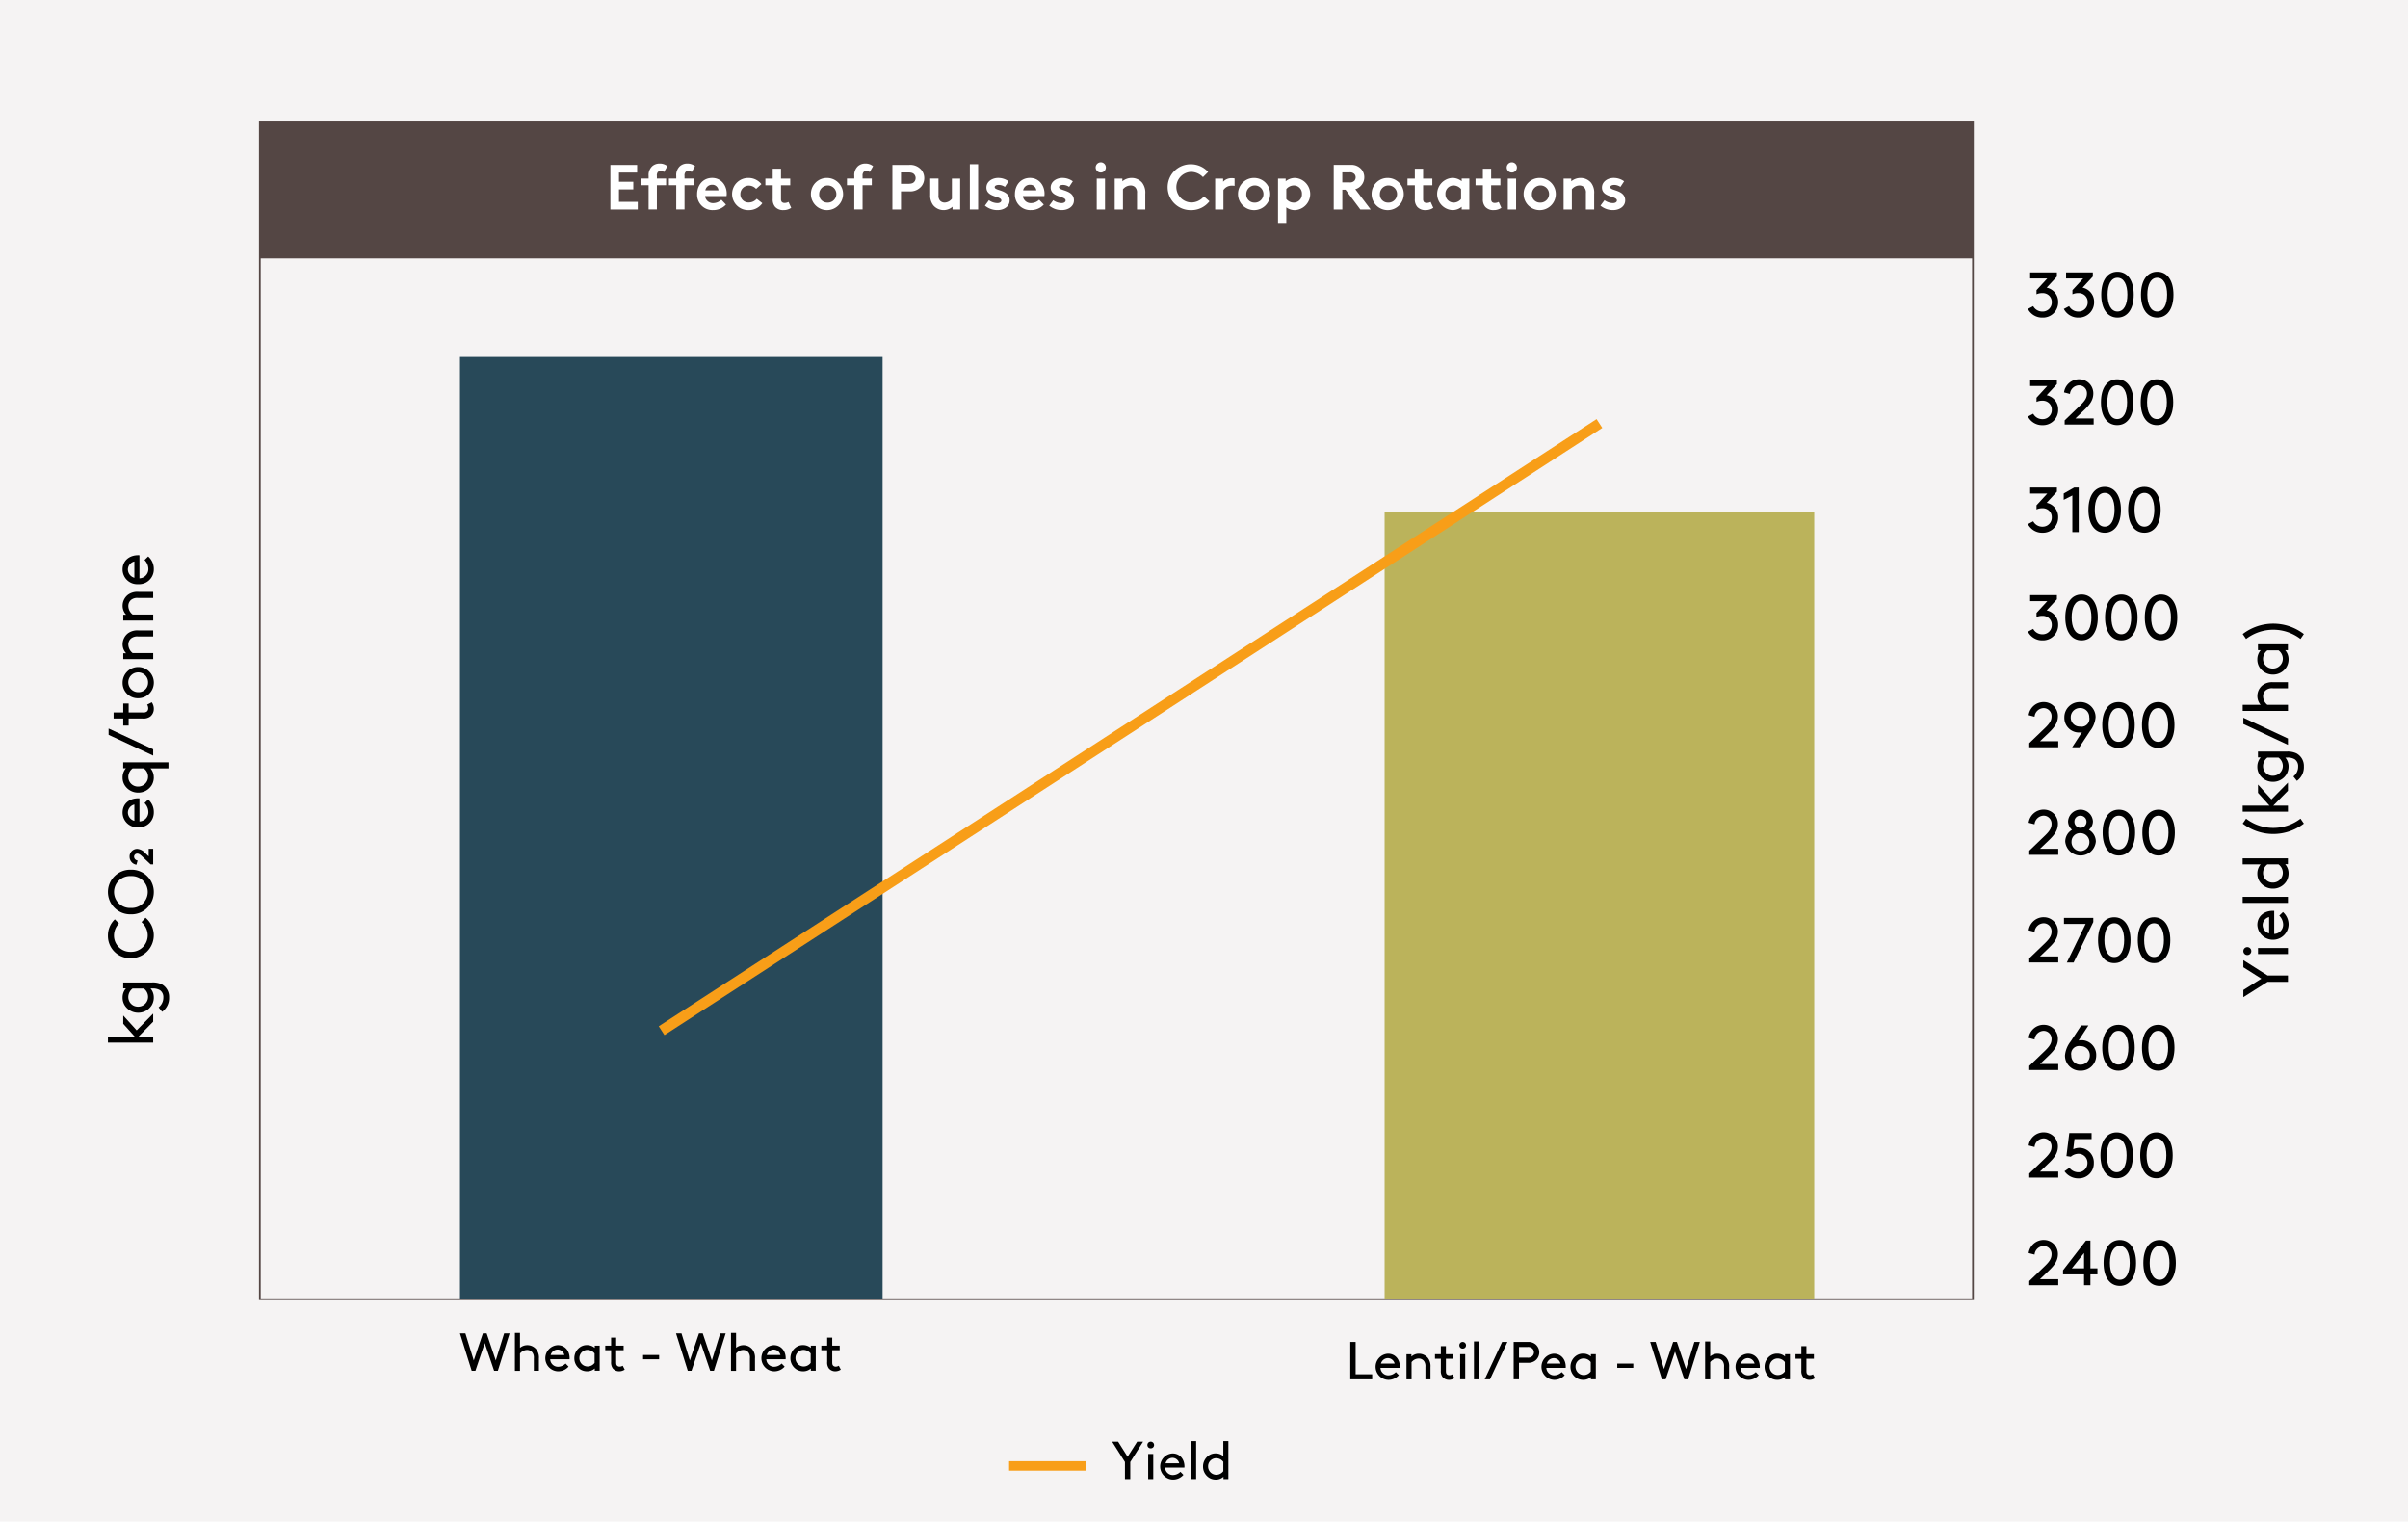 <?xml version="1.0" encoding="UTF-8" standalone="no"?>
<!-- Created with Inkscape (http://www.inkscape.org/) -->

<svg
   xmlns:dc="http://purl.org/dc/elements/1.1/"
   xmlns:cc="http://creativecommons.org/ns#"
   xmlns:rdf="http://www.w3.org/1999/02/22-rdf-syntax-ns#"
   xmlns:svg="http://www.w3.org/2000/svg"
   xmlns="http://www.w3.org/2000/svg"
   xmlns:sodipodi="http://sodipodi.sourceforge.net/DTD/sodipodi-0.dtd"
   xmlns:inkscape="http://www.inkscape.org/namespaces/inkscape"
   width="202.671mm"
   height="128.058mm"
   viewBox="0 0 202.671 128.058"
   version="1.1"
   id="svg8"
   inkscape:version="0.92.4 (5da689c313, 2019-01-14)"
   sodipodi:docname="Chart-01.svg">
  <defs
     id="defs2" />
  <sodipodi:namedview
     id="base"
     pagecolor="#ffffff"
     bordercolor="#666666"
     borderopacity="1.0"
     inkscape:pageopacity="0.0"
     inkscape:pageshadow="2"
     inkscape:zoom="1.4"
     inkscape:cx="446.22412"
     inkscape:cy="192.14816"
     inkscape:document-units="mm"
     inkscape:current-layer="layer1"
     showgrid="false"
     inkscape:window-width="1920"
     inkscape:window-height="1137"
     inkscape:window-x="1912"
     inkscape:window-y="-8"
     inkscape:window-maximized="1" />
  <g
     inkscape:label="Layer 1"
     inkscape:groupmode="layer"
     id="layer1"
     transform="translate(-2.23,-4.763)">
    <rect
       style="fill:#f5f3f3;stroke-width:0.265"
       y="4.763"
       x="2.23"
       id="Rectangle_307"
       data-name="Rectangle 307"
       width="202.671"
       height="128.058" />
    <g
       id="Group_565"
       data-name="Group 565"
       transform="matrix(0.265,0,0,0.265,2.23,4.763)">
      <g
         id="Group_557"
         data-name="Group 557">
        <path
           inkscape:connector-curvature="0"
           id="Path_4603"
           data-name="Path 4603"
           d="m 48.65,321.9 v 2.57 L 44,329.18 h 4.65 v 1.92 H 34.28 v -1.92 h 8.5 l -3.64,-4.05 v -2.63 l 4.27,4.71 5.24,-5.32 z" />
        <path
           inkscape:connector-curvature="0"
           id="Path_4604"
           data-name="Path 4604"
           d="m 48.85,316.8 a 4.833,4.833 0 0 1 -0.63,2.39 4.972,4.972 0 0 1 -4.33,2.43 5.022,5.022 0 0 1 -4.35,-2.45 4.586,4.586 0 0 1 -0.61,-2.33 4.439,4.439 0 0 1 1.07,-2.97 h -0.87 v -1.86 h 9.1 a 6.621,6.621 0 0 1 3.12,0.57 4.541,4.541 0 0 1 2.35,4.17 5.342,5.342 0 0 1 -2.21,4.57 l -1.11,-1.4 a 3.926,3.926 0 0 0 1.5,-3.16 2.626,2.626 0 0 0 -1.09,-2.31 4.379,4.379 0 0 0 -2.45,-0.53 h -0.53 a 4.258,4.258 0 0 1 1.03,2.87 z m -6.74,-2.87 a 3.434,3.434 0 0 0 -1.36,2.71 3.051,3.051 0 0 0 3.14,3.06 3.136,3.136 0 0 0 3.14,-3.16 3.31,3.31 0 0 0 -1.36,-2.61 z" />
        <path
           inkscape:connector-curvature="0"
           id="Path_4605"
           data-name="Path 4605"
           d="m 34.28,297.14 a 7.045,7.045 0 0 1 2.19,-5.18 l 1.31,1.32 a 5.552,5.552 0 0 0 -1.58,3.86 5.166,5.166 0 0 0 5.36,5.14 5.24,5.24 0 0 0 5.36,-5.32 5.6,5.6 0 0 0 -1.98,-4.11 l 1.27,-1.4 a 7.252,7.252 0 0 1 -4.65,12.84 7.046,7.046 0 0 1 -7.28,-7.16 z" />
        <path
           inkscape:connector-curvature="0"
           id="Path_4606"
           data-name="Path 4606"
           d="m 48.85,283.28 a 7.058,7.058 0 0 1 -7.28,7.08 7.083,7.083 0 1 1 0,-14.16 7.064,7.064 0 0 1 7.28,7.08 z m -1.92,0 a 5.09,5.09 0 0 0 -5.36,-5.06 5.068,5.068 0 1 0 0,10.12 5.1,5.1 0 0 0 5.36,-5.06 z" />
        <path
           inkscape:connector-curvature="0"
           id="Path_4607"
           data-name="Path 4607"
           d="m 43.33,274.62 a 2.564,2.564 0 0 1 -2.17,-2.55 2.409,2.409 0 0 1 2.43,-2.49 3.757,3.757 0 0 1 2.53,1.33 l 1.11,1.05 v -2.41 h 1.42 v 4.96 h -0.81 l -2.75,-2.59 c -0.59,-0.55 -0.99,-0.83 -1.5,-0.83 a 0.989,0.989 0 0 0 -1.01,0.99 1.255,1.255 0 0 0 1.13,1.19 l -0.38,1.34 z" />
        <path
           inkscape:connector-curvature="0"
           id="Path_4608"
           data-name="Path 4608"
           d="m 44.3,260.86 a 2.943,2.943 0 0 0 2.83,-2.97 4.091,4.091 0 0 0 -1.23,-2.85 l 1.17,-1.13 a 5.232,5.232 0 0 1 1.78,4.07 4.677,4.677 0 0 1 -4.96,4.74 4.661,4.661 0 0 1 -4.96,-4.69 c 0,-2.75 2.14,-4.51 4.96,-4.51 a 3.444,3.444 0 0 1 0.4,0.02 v 7.34 z m -1.62,-0.18 v -5.18 a 2.659,2.659 0 0 0 -2.06,2.51 2.765,2.765 0 0 0 2.06,2.67 z" />
        <path
           inkscape:connector-curvature="0"
           id="Path_4609"
           data-name="Path 4609"
           d="m 48.85,246.9 a 4.833,4.833 0 0 1 -0.63,2.39 4.972,4.972 0 0 1 -4.33,2.43 5.022,5.022 0 0 1 -4.35,-2.45 4.586,4.586 0 0 1 -0.61,-2.33 4.439,4.439 0 0 1 1.07,-2.97 h -0.87 v -1.86 H 53.5 v 1.92 h -5.69 a 4.258,4.258 0 0 1 1.03,2.87 z m -6.74,-2.87 a 3.434,3.434 0 0 0 -1.36,2.71 3.051,3.051 0 0 0 3.14,3.06 3.136,3.136 0 0 0 3.14,-3.16 3.31,3.31 0 0 0 -1.36,-2.61 z" />
        <path
           inkscape:connector-curvature="0"
           id="Path_4610"
           data-name="Path 4610"
           d="m 48.65,239.96 -14.16,-6.6 v -2 l 14.16,6.6 z" />
        <path
           inkscape:connector-curvature="0"
           id="Path_4611"
           data-name="Path 4611"
           d="m 48.2,223.02 a 3.658,3.658 0 0 1 0.65,2.1 3.116,3.116 0 0 1 -1.09,2.41 3.63,3.63 0 0 1 -2.45,0.65 h -4.45 v 2.23 h -1.72 v -2.23 h -3.06 v -1.92 h 3.06 v -2.83 h 1.72 v 2.83 h 4.51 a 1.827,1.827 0 0 0 1.29,-0.3 1.32,1.32 0 0 0 0.42,-1.03 2.217,2.217 0 0 0 -0.34,-1.15 l 1.46,-0.75 z" />
        <path
           inkscape:connector-curvature="0"
           id="Path_4612"
           data-name="Path 4612"
           d="m 38.94,216.83 a 4.96,4.96 0 1 1 4.96,4.92 4.821,4.821 0 0 1 -4.96,-4.92 z m 8.09,0 a 3.144,3.144 0 1 0 -3.14,2.99 3,3 0 0 0 3.14,-2.99 z" />
        <path
           inkscape:connector-curvature="0"
           id="Path_4613"
           data-name="Path 4613"
           d="m 40.05,207.45 a 4.112,4.112 0 0 1 -1.11,-2.85 4.43,4.43 0 0 1 1.68,-3.46 5.057,5.057 0 0 1 3.38,-0.93 h 4.65 v 1.92 H 43.9 a 3.206,3.206 0 0 0 -2.21,0.57 2.5,2.5 0 0 0 -0.93,1.96 3.507,3.507 0 0 0 1.36,2.73 h 6.54 v 1.92 h -9.51 v -1.86 h 0.91 z" />
        <path
           inkscape:connector-curvature="0"
           id="Path_4614"
           data-name="Path 4614"
           d="m 40.05,195.21 a 4.112,4.112 0 0 1 -1.11,-2.85 4.43,4.43 0 0 1 1.68,-3.46 5.057,5.057 0 0 1 3.38,-0.93 h 4.65 v 1.92 H 43.9 a 3.206,3.206 0 0 0 -2.21,0.57 2.5,2.5 0 0 0 -0.93,1.96 3.507,3.507 0 0 0 1.36,2.73 h 6.54 v 1.92 h -9.51 v -1.86 h 0.91 z" />
        <path
           inkscape:connector-curvature="0"
           id="Path_4615"
           data-name="Path 4615"
           d="m 44.3,183.67 a 2.943,2.943 0 0 0 2.83,-2.97 4.091,4.091 0 0 0 -1.23,-2.85 l 1.17,-1.13 a 5.232,5.232 0 0 1 1.78,4.07 4.67,4.67 0 0 1 -4.96,4.73 4.661,4.661 0 0 1 -4.96,-4.69 c 0,-2.75 2.14,-4.51 4.96,-4.51 a 3.444,3.444 0 0 1 0.4,0.02 v 7.34 z m -1.62,-0.18 v -5.18 a 2.659,2.659 0 0 0 -2.06,2.51 2.765,2.765 0 0 0 2.06,2.67 z" />
      </g>
      <g
         id="Group_558"
         data-name="Group 558">
        <path
           inkscape:connector-curvature="0"
           id="Path_4616"
           data-name="Path 4616"
           d="m 726.66,311.81 h -6.47 l -7.69,4.86 v -2.27 l 5.71,-3.6 -5.71,-3.62 v -2.25 l 7.69,4.86 h 6.47 z" />
        <path
           inkscape:connector-curvature="0"
           id="Path_4617"
           data-name="Path 4617"
           d="m 712.5,302.04 a 1.26,1.26 0 1 1 2.52,0 1.238,1.238 0 0 1 -1.25,1.25 1.255,1.255 0 0 1 -1.27,-1.25 z m 4.65,0.95 v -1.92 h 9.51 v 1.92 z" />
        <path
           inkscape:connector-curvature="0"
           id="Path_4618"
           data-name="Path 4618"
           d="m 722.31,296.6 a 2.943,2.943 0 0 0 2.83,-2.97 4.091,4.091 0 0 0 -1.23,-2.85 l 1.17,-1.13 a 5.232,5.232 0 0 1 1.78,4.07 4.967,4.967 0 0 1 -9.92,0.04 c 0,-2.75 2.14,-4.51 4.96,-4.51 a 3.447,3.447 0 0 1 0.4,0.02 v 7.34 z m -1.62,-0.18 v -5.18 a 2.659,2.659 0 0 0 -2.06,2.51 2.765,2.765 0 0 0 2.06,2.67 z" />
        <path
           inkscape:connector-curvature="0"
           id="Path_4619"
           data-name="Path 4619"
           d="m 712.29,286.74 v -1.92 h 14.37 v 1.92 z" />
        <path
           inkscape:connector-curvature="0"
           id="Path_4620"
           data-name="Path 4620"
           d="m 725.79,274.46 a 4.345,4.345 0 0 1 1.07,2.93 4.833,4.833 0 0 1 -0.63,2.39 4.972,4.972 0 0 1 -4.33,2.43 5.022,5.022 0 0 1 -4.35,-2.45 4.586,4.586 0 0 1 -0.61,-2.33 4.49,4.49 0 0 1 1.03,-2.91 h -5.69 v -1.92 h 14.37 v 1.86 h -0.87 z m -5.67,0.06 a 3.434,3.434 0 0 0 -1.36,2.71 3.051,3.051 0 0 0 3.14,3.06 3.136,3.136 0 0 0 3.14,-3.16 3.31,3.31 0 0 0 -1.36,-2.61 z" />
        <path
           inkscape:connector-curvature="0"
           id="Path_4621"
           data-name="Path 4621"
           d="m 730.65,259.99 1.07,1.56 a 15.936,15.936 0 0 1 -19.42,0 l 1.07,-1.56 a 14.2,14.2 0 0 0 17.28,0 z" />
        <path
           inkscape:connector-curvature="0"
           id="Path_4622"
           data-name="Path 4622"
           d="m 726.66,248.56 v 2.57 l -4.65,4.71 h 4.65 v 1.92 h -14.37 v -1.92 h 8.5 l -3.64,-4.05 v -2.63 l 4.27,4.71 5.24,-5.32 z" />
        <path
           inkscape:connector-curvature="0"
           id="Path_4623"
           data-name="Path 4623"
           d="m 726.86,243.47 a 4.833,4.833 0 0 1 -0.63,2.39 4.972,4.972 0 0 1 -4.33,2.43 5.022,5.022 0 0 1 -4.35,-2.45 4.586,4.586 0 0 1 -0.61,-2.33 4.439,4.439 0 0 1 1.07,-2.97 h -0.87 v -1.86 h 9.11 a 6.621,6.621 0 0 1 3.12,0.57 4.541,4.541 0 0 1 2.35,4.17 5.342,5.342 0 0 1 -2.21,4.57 l -1.11,-1.4 a 3.926,3.926 0 0 0 1.5,-3.16 2.626,2.626 0 0 0 -1.09,-2.31 4.379,4.379 0 0 0 -2.45,-0.53 h -0.53 a 4.258,4.258 0 0 1 1.03,2.87 z m -6.74,-2.87 a 3.434,3.434 0 0 0 -1.36,2.71 3.051,3.051 0 0 0 3.14,3.06 3.136,3.136 0 0 0 3.14,-3.16 3.31,3.31 0 0 0 -1.36,-2.61 z" />
        <path
           inkscape:connector-curvature="0"
           id="Path_4624"
           data-name="Path 4624"
           d="m 726.66,236.53 -14.16,-6.6 v -2 l 14.16,6.6 z" />
        <path
           inkscape:connector-curvature="0"
           id="Path_4625"
           data-name="Path 4625"
           d="m 717.98,223.84 a 4.3,4.3 0 0 1 -1.03,-2.79 4.385,4.385 0 0 1 1.68,-3.46 5.057,5.057 0 0 1 3.38,-0.93 h 4.65 v 1.92 h -4.75 a 3.206,3.206 0 0 0 -2.21,0.57 2.5,2.5 0 0 0 -0.93,1.96 3.507,3.507 0 0 0 1.36,2.73 h 6.54 v 1.92 H 712.3 v -1.92 h 5.69 z" />
        <path
           inkscape:connector-curvature="0"
           id="Path_4626"
           data-name="Path 4626"
           d="m 725.79,206.48 a 4.346,4.346 0 0 1 1.07,2.93 4.833,4.833 0 0 1 -0.63,2.39 4.972,4.972 0 0 1 -4.33,2.43 5.022,5.022 0 0 1 -4.35,-2.45 4.586,4.586 0 0 1 -0.61,-2.33 4.439,4.439 0 0 1 1.07,-2.97 h -0.87 v -1.86 h 9.51 v 1.86 h -0.87 z m -5.67,0.06 a 3.434,3.434 0 0 0 -1.36,2.71 3.051,3.051 0 0 0 3.14,3.06 3.136,3.136 0 0 0 3.14,-3.16 3.31,3.31 0 0 0 -1.36,-2.61 z" />
        <path
           inkscape:connector-curvature="0"
           id="Path_4627"
           data-name="Path 4627"
           d="m 713.37,202.92 -1.07,-1.56 a 15.936,15.936 0 0 1 19.42,0 l -1.07,1.56 a 14.2,14.2 0 0 0 -17.28,0 z" />
      </g>
      <g
         id="Group_559"
         data-name="Group 559">
        <path
           inkscape:connector-curvature="0"
           id="Path_4628"
           data-name="Path 4628"
           d="m 151,435.32 h -1.19 l -3.73,-11.87 h 1.73 l 2.66,8.6 2.9,-8.6 h 1.19 l 2.9,8.6 2.66,-8.6 h 1.73 l -3.73,11.87 h -1.19 l -2.97,-8.78 -2.97,8.78 z" />
        <path
           inkscape:connector-curvature="0"
           id="Path_4629"
           data-name="Path 4629"
           d="m 165.14,428.05 a 3.656,3.656 0 0 1 5.24,0.55 4.235,4.235 0 0 1 0.78,2.83 v 3.9 h -1.61 v -3.98 a 2.748,2.748 0 0 0 -0.47,-1.85 2.1,2.1 0 0 0 -1.64,-0.78 2.952,2.952 0 0 0 -2.29,1.14 v 5.48 h -1.61 V 423.3 h 1.61 v 4.76 z" />
        <path
           inkscape:connector-curvature="0"
           id="Path_4630"
           data-name="Path 4630"
           d="m 174.75,431.68 a 2.466,2.466 0 0 0 2.49,2.37 3.433,3.433 0 0 0 2.39,-1.03 l 0.95,0.98 a 4.38,4.38 0 0 1 -3.41,1.49 4.155,4.155 0 0 1 -0.04,-8.3 c 2.3,0 3.78,1.8 3.78,4.15 a 2.454,2.454 0 0 1 -0.02,0.34 h -6.15 z m 0.15,-1.36 h 4.34 a 2.223,2.223 0 0 0 -2.1,-1.73 2.326,2.326 0 0 0 -2.24,1.73 z" />
        <path
           inkscape:connector-curvature="0"
           id="Path_4631"
           data-name="Path 4631"
           d="m 188.9,434.59 a 3.632,3.632 0 0 1 -2.46,0.9 4,4 0 0 1 -2,-0.53 4.165,4.165 0 0 1 -2.03,-3.63 4.228,4.228 0 0 1 2.05,-3.65 3.794,3.794 0 0 1 1.95,-0.51 3.715,3.715 0 0 1 2.49,0.9 v -0.73 h 1.56 v 7.97 h -1.56 v -0.73 z m -0.05,-4.75 a 2.89,2.89 0 0 0 -2.27,-1.14 2.554,2.554 0 0 0 -2.56,2.63 2.622,2.622 0 0 0 2.64,2.63 2.789,2.789 0 0 0 2.19,-1.14 z" />
        <path
           inkscape:connector-curvature="0"
           id="Path_4632"
           data-name="Path 4632"
           d="m 198.41,434.95 a 3.111,3.111 0 0 1 -1.76,0.54 2.61,2.61 0 0 1 -2.02,-0.92 3.088,3.088 0 0 1 -0.54,-2.05 v -3.73 h -1.86 v -1.44 h 1.86 v -2.56 h 1.61 v 2.56 h 2.37 v 1.44 h -2.37 v 3.78 c 0,0.63 0.08,0.88 0.25,1.08 a 1.088,1.088 0 0 0 0.86,0.36 1.9,1.9 0 0 0 0.97,-0.29 l 0.63,1.22 z" />
        <path
           inkscape:connector-curvature="0"
           id="Path_4633"
           data-name="Path 4633"
           d="m 209.34,430.32 v 1.36 h -5.09 v -1.36 z" />
        <path
           inkscape:connector-curvature="0"
           id="Path_4634"
           data-name="Path 4634"
           d="m 219.63,435.32 h -1.19 l -3.73,-11.87 h 1.73 l 2.66,8.6 2.9,-8.6 h 1.19 l 2.9,8.6 2.66,-8.6 h 1.73 l -3.73,11.87 h -1.19 l -2.97,-8.78 -2.97,8.78 z" />
        <path
           inkscape:connector-curvature="0"
           id="Path_4635"
           data-name="Path 4635"
           d="m 233.77,428.05 a 3.656,3.656 0 0 1 5.24,0.55 4.235,4.235 0 0 1 0.78,2.83 v 3.9 h -1.61 v -3.98 a 2.748,2.748 0 0 0 -0.47,-1.85 2.1,2.1 0 0 0 -1.64,-0.78 2.952,2.952 0 0 0 -2.29,1.14 v 5.48 h -1.61 V 423.3 h 1.61 v 4.76 z" />
        <path
           inkscape:connector-curvature="0"
           id="Path_4636"
           data-name="Path 4636"
           d="m 243.38,431.68 a 2.466,2.466 0 0 0 2.49,2.37 3.433,3.433 0 0 0 2.39,-1.03 l 0.95,0.98 a 4.38,4.38 0 0 1 -3.41,1.49 4.155,4.155 0 0 1 -0.04,-8.3 c 2.3,0 3.78,1.8 3.78,4.15 a 2.454,2.454 0 0 1 -0.02,0.34 h -6.15 z m 0.15,-1.36 h 4.34 a 2.223,2.223 0 0 0 -2.1,-1.73 2.326,2.326 0 0 0 -2.24,1.73 z" />
        <path
           inkscape:connector-curvature="0"
           id="Path_4637"
           data-name="Path 4637"
           d="m 257.53,434.59 a 3.632,3.632 0 0 1 -2.46,0.9 4,4 0 0 1 -2,-0.53 4.165,4.165 0 0 1 -2.03,-3.63 4.228,4.228 0 0 1 2.05,-3.65 3.794,3.794 0 0 1 1.95,-0.51 3.715,3.715 0 0 1 2.49,0.9 v -0.73 h 1.56 v 7.97 h -1.56 v -0.73 z m -0.05,-4.75 a 2.89,2.89 0 0 0 -2.27,-1.14 2.554,2.554 0 0 0 -2.56,2.63 2.622,2.622 0 0 0 2.64,2.63 2.789,2.789 0 0 0 2.19,-1.14 z" />
        <path
           inkscape:connector-curvature="0"
           id="Path_4638"
           data-name="Path 4638"
           d="m 267.04,434.95 a 3.111,3.111 0 0 1 -1.76,0.54 2.61,2.61 0 0 1 -2.02,-0.92 3.088,3.088 0 0 1 -0.54,-2.05 v -3.73 h -1.86 v -1.44 h 1.86 v -2.56 h 1.61 v 2.56 h 2.37 v 1.44 h -2.37 v 3.78 c 0,0.63 0.08,0.88 0.25,1.08 a 1.088,1.088 0 0 0 0.86,0.36 1.9,1.9 0 0 0 0.97,-0.29 l 0.63,1.22 z" />
      </g>
      <g
         id="Group_560"
         data-name="Group 560">
        <path
           inkscape:connector-curvature="0"
           id="Path_4639"
           data-name="Path 4639"
           d="m 430.55,436.43 h 5.26 v 1.61 h -6.95 v -11.87 h 1.7 v 10.26 z" />
        <path
           inkscape:connector-curvature="0"
           id="Path_4640"
           data-name="Path 4640"
           d="m 438.45,434.4 a 2.466,2.466 0 0 0 2.49,2.37 3.433,3.433 0 0 0 2.39,-1.03 l 0.95,0.98 a 4.38,4.38 0 0 1 -3.41,1.49 4.155,4.155 0 0 1 -0.04,-8.3 c 2.3,0 3.78,1.8 3.78,4.15 a 2.456,2.456 0 0 1 -0.02,0.34 h -6.15 z m 0.15,-1.36 h 4.34 a 2.223,2.223 0 0 0 -2.1,-1.73 2.326,2.326 0 0 0 -2.24,1.73 z" />
        <path
           inkscape:connector-curvature="0"
           id="Path_4641"
           data-name="Path 4641"
           d="m 448.26,430.84 a 3.435,3.435 0 0 1 2.39,-0.93 3.693,3.693 0 0 1 2.9,1.41 4.235,4.235 0 0 1 0.78,2.83 v 3.9 h -1.61 v -3.98 a 2.748,2.748 0 0 0 -0.47,-1.85 2.1,2.1 0 0 0 -1.64,-0.78 2.952,2.952 0 0 0 -2.29,1.14 v 5.48 h -1.61 v -7.97 h 1.56 v 0.76 z" />
        <path
           inkscape:connector-curvature="0"
           id="Path_4642"
           data-name="Path 4642"
           d="m 461.94,437.67 a 3.111,3.111 0 0 1 -1.76,0.54 2.61,2.61 0 0 1 -2.02,-0.92 3.088,3.088 0 0 1 -0.54,-2.05 v -3.73 h -1.86 v -1.44 h 1.86 v -2.56 h 1.61 v 2.56 h 2.37 v 1.44 h -2.37 v 3.78 c 0,0.63 0.08,0.88 0.25,1.08 a 1.088,1.088 0 0 0 0.86,0.36 1.873,1.873 0 0 0 0.97,-0.29 l 0.63,1.22 z" />
        <path
           inkscape:connector-curvature="0"
           id="Path_4643"
           data-name="Path 4643"
           d="m 464.55,426.17 a 1.065,1.065 0 0 1 1.07,1.07 1.042,1.042 0 0 1 -1.07,1.05 1.031,1.031 0 0 1 -1.05,-1.05 1.054,1.054 0 0 1 1.05,-1.07 z m -0.8,3.9 h 1.61 v 7.97 h -1.61 z" />
        <path
           inkscape:connector-curvature="0"
           id="Path_4644"
           data-name="Path 4644"
           d="m 468.14,426.01 h 1.61 v 12.04 h -1.61 z" />
        <path
           inkscape:connector-curvature="0"
           id="Path_4645"
           data-name="Path 4645"
           d="m 471.55,438.04 5.53,-11.87 h 1.68 l -5.53,11.87 z" />
        <path
           inkscape:connector-curvature="0"
           id="Path_4646"
           data-name="Path 4646"
           d="m 480.75,438.04 v -11.87 h 4.49 a 3.56,3.56 0 0 1 2.47,0.78 3.32,3.32 0 0 1 0,5.06 3.577,3.577 0 0 1 -2.47,0.78 h -2.8 v 5.25 h -1.7 z m 1.7,-6.87 h 2.71 a 1.952,1.952 0 0 0 1.56,-0.53 1.673,1.673 0 0 0 0.47,-1.17 1.718,1.718 0 0 0 -0.47,-1.17 1.987,1.987 0 0 0 -1.56,-0.53 h -2.71 v 3.39 z" />
        <path
           inkscape:connector-curvature="0"
           id="Path_4647"
           data-name="Path 4647"
           d="m 491.13,434.4 a 2.466,2.466 0 0 0 2.49,2.37 3.433,3.433 0 0 0 2.39,-1.03 l 0.95,0.98 a 4.38,4.38 0 0 1 -3.41,1.49 4.155,4.155 0 0 1 -0.04,-8.3 c 2.3,0 3.78,1.8 3.78,4.15 a 2.456,2.456 0 0 1 -0.02,0.34 h -6.15 z m 0.15,-1.36 h 4.34 a 2.223,2.223 0 0 0 -2.1,-1.73 2.326,2.326 0 0 0 -2.24,1.73 z" />
        <path
           inkscape:connector-curvature="0"
           id="Path_4648"
           data-name="Path 4648"
           d="m 505.28,437.31 a 3.632,3.632 0 0 1 -2.46,0.9 4,4 0 0 1 -2,-0.53 4.165,4.165 0 0 1 -2.03,-3.63 4.228,4.228 0 0 1 2.05,-3.65 3.794,3.794 0 0 1 1.95,-0.51 3.714,3.714 0 0 1 2.49,0.9 v -0.73 h 1.56 v 7.97 h -1.56 v -0.73 z m -0.05,-4.75 a 2.875,2.875 0 0 0 -2.27,-1.14 2.554,2.554 0 0 0 -2.56,2.63 2.622,2.622 0 0 0 2.64,2.63 2.789,2.789 0 0 0 2.19,-1.14 z" />
        <path
           inkscape:connector-curvature="0"
           id="Path_4649"
           data-name="Path 4649"
           d="m 518.74,433.04 v 1.36 h -5.09 v -1.36 z" />
        <path
           inkscape:connector-curvature="0"
           id="Path_4650"
           data-name="Path 4650"
           d="m 529.03,438.04 h -1.19 l -3.73,-11.87 h 1.73 l 2.66,8.6 2.9,-8.6 h 1.19 l 2.9,8.6 2.66,-8.6 h 1.73 l -3.73,11.87 h -1.19 l -2.97,-8.78 -2.97,8.78 z" />
        <path
           inkscape:connector-curvature="0"
           id="Path_4651"
           data-name="Path 4651"
           d="m 543.16,430.77 a 3.656,3.656 0 0 1 5.24,0.55 4.235,4.235 0 0 1 0.78,2.83 v 3.9 h -1.61 v -3.98 a 2.748,2.748 0 0 0 -0.47,-1.85 2.1,2.1 0 0 0 -1.64,-0.78 2.952,2.952 0 0 0 -2.29,1.14 v 5.48 h -1.61 v -12.04 h 1.61 v 4.76 z" />
        <path
           inkscape:connector-curvature="0"
           id="Path_4652"
           data-name="Path 4652"
           d="m 552.77,434.4 a 2.466,2.466 0 0 0 2.49,2.37 3.433,3.433 0 0 0 2.39,-1.03 l 0.95,0.98 a 4.38,4.38 0 0 1 -3.41,1.49 4.155,4.155 0 0 1 -0.04,-8.3 c 2.3,0 3.78,1.8 3.78,4.15 a 2.452,2.452 0 0 1 -0.02,0.34 h -6.15 z m 0.15,-1.36 h 4.34 a 2.223,2.223 0 0 0 -2.1,-1.73 2.326,2.326 0 0 0 -2.24,1.73 z" />
        <path
           inkscape:connector-curvature="0"
           id="Path_4653"
           data-name="Path 4653"
           d="m 566.93,437.31 a 3.632,3.632 0 0 1 -2.46,0.9 4,4 0 0 1 -2,-0.53 4.165,4.165 0 0 1 -2.03,-3.63 4.228,4.228 0 0 1 2.05,-3.65 3.794,3.794 0 0 1 1.95,-0.51 3.714,3.714 0 0 1 2.49,0.9 v -0.73 h 1.56 v 7.97 h -1.56 v -0.73 z m -0.05,-4.75 a 2.875,2.875 0 0 0 -2.27,-1.14 2.554,2.554 0 0 0 -2.56,2.63 2.622,2.622 0 0 0 2.64,2.63 2.789,2.789 0 0 0 2.19,-1.14 z" />
        <path
           inkscape:connector-curvature="0"
           id="Path_4654"
           data-name="Path 4654"
           d="m 576.44,437.67 a 3.111,3.111 0 0 1 -1.76,0.54 2.61,2.61 0 0 1 -2.02,-0.92 3.088,3.088 0 0 1 -0.54,-2.05 v -3.73 h -1.86 v -1.44 h 1.86 v -2.56 h 1.61 v 2.56 h 2.37 v 1.44 h -2.37 v 3.78 c 0,0.63 0.08,0.88 0.25,1.08 a 1.088,1.088 0 0 0 0.86,0.36 1.873,1.873 0 0 0 0.97,-0.29 l 0.63,1.22 z" />
      </g>
      <g
         id="Group_561"
         data-name="Group 561">
        <path
           inkscape:connector-curvature="0"
           id="Path_4655"
           data-name="Path 4655"
           d="m 357.29,469.72 v -5.42 l -4.07,-6.44 h 1.9 l 3.02,4.78 3.03,-4.78 h 1.88 l -4.07,6.44 v 5.42 h -1.7 z" />
        <path
           inkscape:connector-curvature="0"
           id="Path_4656"
           data-name="Path 4656"
           d="m 365.47,457.85 a 1.071,1.071 0 0 1 1.07,1.07 1.048,1.048 0 0 1 -1.07,1.05 1.031,1.031 0 0 1 -1.05,-1.05 1.054,1.054 0 0 1 1.05,-1.07 z m -0.8,3.9 h 1.61 v 7.97 h -1.61 z" />
        <path
           inkscape:connector-curvature="0"
           id="Path_4657"
           data-name="Path 4657"
           d="m 370.03,466.07 a 2.466,2.466 0 0 0 2.49,2.37 3.433,3.433 0 0 0 2.39,-1.03 l 0.95,0.98 a 4.38,4.38 0 0 1 -3.41,1.49 4.155,4.155 0 0 1 -0.04,-8.3 c 2.3,0 3.78,1.8 3.78,4.15 a 2.456,2.456 0 0 1 -0.02,0.34 h -6.15 z m 0.15,-1.36 h 4.34 a 2.223,2.223 0 0 0 -2.1,-1.73 2.326,2.326 0 0 0 -2.24,1.73 z" />
        <path
           inkscape:connector-curvature="0"
           id="Path_4658"
           data-name="Path 4658"
           d="m 378.29,457.68 h 1.61 v 12.04 h -1.61 z" />
        <path
           inkscape:connector-curvature="0"
           id="Path_4659"
           data-name="Path 4659"
           d="m 388.58,468.99 a 3.632,3.632 0 0 1 -2.46,0.9 4,4 0 0 1 -2,-0.53 4.165,4.165 0 0 1 -2.03,-3.63 4.228,4.228 0 0 1 2.05,-3.65 3.794,3.794 0 0 1 1.95,-0.51 3.73,3.73 0 0 1 2.44,0.87 v -4.76 h 1.61 v 12.04 h -1.56 z m -0.05,-4.75 a 2.875,2.875 0 0 0 -2.27,-1.14 2.554,2.554 0 0 0 -2.56,2.63 2.622,2.622 0 0 0 2.64,2.63 2.789,2.789 0 0 0 2.19,-1.14 z" />
      </g>
      <rect
         style="fill:none;stroke:#544644;stroke-width:0.55"
         y="0"
         x="0"
         id="Rectangle_308"
         data-name="Rectangle 308"
         width="544.09"
         height="373.77"
         transform="translate(82.53,38.83)" />
      <rect
         style="fill:#544644"
         y="0"
         x="0"
         id="Rectangle_309"
         data-name="Rectangle 309"
         width="544.09"
         height="43.24"
         transform="translate(82.53,38.83)" />
      <g
         id="Group_562"
         data-name="Group 562">
        <path
           style="fill:#ffffff"
           inkscape:connector-curvature="0"
           id="Path_4660"
           data-name="Path 4660"
           d="m 196.59,54.79 v 2.93 h 4.55 v 2.43 h -4.55 v 3.95 h 5.97 v 2.43 h -8.7 V 52.37 h 8.5 v 2.43 h -5.77 z" />
        <path
           style="fill:#ffffff"
           inkscape:connector-curvature="0"
           id="Path_4661"
           data-name="Path 4661"
           d="m 210.91,54.62 a 2.009,2.009 0 0 0 -1.09,-0.34 1.175,1.175 0 0 0 -0.93,0.42 1.722,1.722 0 0 0 -0.26,1.17 v 0.83 h 2.93 v 2.12 h -2.93 v 7.69 H 206 v -7.69 h -2.33 V 56.7 H 206 v -0.81 a 3.827,3.827 0 0 1 1.21,-3.16 3.516,3.516 0 0 1 2.29,-0.79 3.775,3.775 0 0 1 2.47,0.83 l -1.05,1.84 z m 8.78,0 a 2.009,2.009 0 0 0 -1.09,-0.34 1.175,1.175 0 0 0 -0.93,0.42 1.722,1.722 0 0 0 -0.26,1.17 v 0.83 h 2.93 v 2.12 h -2.93 v 7.69 h -2.63 v -7.69 h -2.33 V 56.7 h 2.33 v -0.81 a 3.827,3.827 0 0 1 1.21,-3.16 3.516,3.516 0 0 1 2.29,-0.79 3.775,3.775 0 0 1 2.47,0.83 l -1.05,1.84 z" />
        <path
           style="fill:#ffffff"
           inkscape:connector-curvature="0"
           id="Path_4662"
           data-name="Path 4662"
           d="m 230.58,64.96 a 5.479,5.479 0 0 1 -4.11,1.76 4.878,4.878 0 0 1 -5.06,-5.1 c 0,-2.73 1.8,-5.12 4.77,-5.12 2.81,0 4.63,2.29 4.63,5.02 a 4.385,4.385 0 0 1 -0.06,0.75 h -6.82 a 2.51,2.51 0 0 0 2.67,2.23 3.759,3.759 0 0 0 2.51,-1.07 l 1.46,1.54 z m -2.39,-4.51 a 1.946,1.946 0 0 0 -2,-1.78 2.141,2.141 0 0 0 -2.17,1.78 z" />
        <path
           style="fill:#ffffff"
           inkscape:connector-curvature="0"
           id="Path_4663"
           data-name="Path 4663"
           d="m 242.13,64.52 a 5.212,5.212 0 0 1 -4.39,2.21 5.111,5.111 0 1 1 -0.02,-10.22 5.209,5.209 0 0 1 4.11,1.96 l -1.68,1.52 a 3.163,3.163 0 0 0 -2.29,-1.05 2.676,2.676 0 0 0 -2.71,2.69 2.578,2.578 0 0 0 2.71,2.67 3.359,3.359 0 0 0 2.49,-1.17 l 1.78,1.4 z" />
        <path
           style="fill:#ffffff"
           inkscape:connector-curvature="0"
           id="Path_4664"
           data-name="Path 4664"
           d="m 248.06,63.12 a 1.436,1.436 0 0 0 0.26,1.03 1.28,1.28 0 0 0 0.91,0.3 2.618,2.618 0 0 0 1.21,-0.32 l 0.85,1.86 a 4.113,4.113 0 0 1 -2.45,0.73 3.347,3.347 0 0 1 -2.65,-1.03 3.605,3.605 0 0 1 -0.77,-2.53 v -4.33 h -2.33 v -2.12 h 2.33 v -3.14 h 2.63 v 3.14 h 2.93 v 2.12 h -2.93 v 4.29 z" />
        <path
           style="fill:#ffffff"
           inkscape:connector-curvature="0"
           id="Path_4665"
           data-name="Path 4665"
           d="m 262.71,56.51 a 5.11,5.11 0 1 1 -5.16,5.12 5.076,5.076 0 0 1 5.16,-5.12 z m 0,7.83 a 2.727,2.727 0 1 0 -2.53,-2.71 2.546,2.546 0 0 0 2.53,2.71 z" />
        <path
           style="fill:#ffffff"
           inkscape:connector-curvature="0"
           id="Path_4666"
           data-name="Path 4666"
           d="m 276.24,54.62 a 2.009,2.009 0 0 0 -1.09,-0.34 1.175,1.175 0 0 0 -0.93,0.42 1.722,1.722 0 0 0 -0.26,1.17 v 0.83 h 2.93 v 2.12 h -2.93 v 7.69 h -2.63 V 58.82 H 269 V 56.7 h 2.33 v -0.81 a 3.827,3.827 0 0 1 1.21,-3.16 3.516,3.516 0 0 1 2.29,-0.79 3.775,3.775 0 0 1 2.47,0.83 l -1.05,1.84 z" />
        <path
           style="fill:#ffffff"
           inkscape:connector-curvature="0"
           id="Path_4667"
           data-name="Path 4667"
           d="m 286.16,60.76 v 5.77 h -2.73 V 52.37 h 5.3 a 4.613,4.613 0 0 1 3.97,1.66 4.083,4.083 0 0 1 0.85,2.53 4.141,4.141 0 0 1 -0.85,2.55 4.6,4.6 0 0 1 -3.97,1.66 h -2.57 z m 2.23,-2.39 c 1.15,0 1.66,-0.24 1.98,-0.63 a 1.782,1.782 0 0 0 0.44,-1.19 1.731,1.731 0 0 0 -0.44,-1.17 c -0.32,-0.38 -0.83,-0.63 -1.98,-0.63 h -2.23 v 3.62 z" />
        <path
           style="fill:#ffffff"
           inkscape:connector-curvature="0"
           id="Path_4668"
           data-name="Path 4668"
           d="m 304.95,56.71 v 9.81 h -2.43 v -0.87 a 4.269,4.269 0 0 1 -6.11,-0.47 4.974,4.974 0 0 1 -0.97,-3.28 v -5.2 h 2.63 v 5.34 a 2.27,2.27 0 0 0 0.49,1.68 1.986,1.986 0 0 0 1.48,0.61 3.069,3.069 0 0 0 2.29,-1.21 v -6.41 h 2.63 z" />
        <path
           style="fill:#ffffff"
           inkscape:connector-curvature="0"
           id="Path_4669"
           data-name="Path 4669"
           d="m 310.66,66.52 h -2.63 V 52.15 h 2.63 z" />
        <path
           style="fill:#ffffff"
           inkscape:connector-curvature="0"
           id="Path_4670"
           data-name="Path 4670"
           d="m 314.1,63.59 a 4.694,4.694 0 0 0 2.69,0.91 c 0.71,0 1.25,-0.34 1.25,-0.83 0,-1.48 -4.75,-0.95 -4.75,-4.11 0,-1.88 1.82,-3.06 3.76,-3.06 a 5.627,5.627 0 0 1 3.28,1.07 l -1.17,1.78 a 3.59,3.59 0 0 0 -1.9,-0.63 c -0.71,0 -1.34,0.22 -1.34,0.73 0,1.21 4.75,0.75 4.75,4.19 0,1.98 -1.92,3.08 -3.84,3.08 a 6.125,6.125 0 0 1 -4.01,-1.42 l 1.27,-1.72 z" />
        <path
           style="fill:#ffffff"
           inkscape:connector-curvature="0"
           id="Path_4671"
           data-name="Path 4671"
           d="m 331.52,64.96 a 5.479,5.479 0 0 1 -4.11,1.76 4.878,4.878 0 0 1 -5.06,-5.1 c 0,-2.73 1.8,-5.12 4.77,-5.12 2.81,0 4.63,2.29 4.63,5.02 a 4.383,4.383 0 0 1 -0.06,0.75 h -6.82 a 2.51,2.51 0 0 0 2.67,2.23 3.759,3.759 0 0 0 2.51,-1.07 l 1.46,1.54 z m -2.39,-4.51 a 1.946,1.946 0 0 0 -2,-1.78 2.141,2.141 0 0 0 -2.17,1.78 z" />
        <path
           style="fill:#ffffff"
           inkscape:connector-curvature="0"
           id="Path_4672"
           data-name="Path 4672"
           d="m 334.51,63.59 a 4.694,4.694 0 0 0 2.69,0.91 c 0.71,0 1.25,-0.34 1.25,-0.83 0,-1.48 -4.75,-0.95 -4.75,-4.11 0,-1.88 1.82,-3.06 3.76,-3.06 a 5.627,5.627 0 0 1 3.28,1.07 l -1.17,1.78 a 3.59,3.59 0 0 0 -1.9,-0.63 c -0.71,0 -1.33,0.22 -1.33,0.73 0,1.21 4.75,0.75 4.75,4.19 0,1.98 -1.92,3.08 -3.84,3.08 a 6.125,6.125 0 0 1 -4.01,-1.42 l 1.27,-1.72 z" />
        <path
           style="fill:#ffffff"
           inkscape:connector-curvature="0"
           id="Path_4673"
           data-name="Path 4673"
           d="m 349.65,51.55 a 1.62,1.62 0 1 1 -1.66,1.62 1.635,1.635 0 0 1 1.66,-1.62 z m 1.31,14.97 h -2.63 v -9.81 h 2.63 z" />
        <path
           style="fill:#ffffff"
           inkscape:connector-curvature="0"
           id="Path_4674"
           data-name="Path 4674"
           d="m 354.04,66.52 v -9.81 h 2.43 v 0.87 a 4.566,4.566 0 0 1 2.93,-1.07 4.353,4.353 0 0 1 3.36,1.52 5.116,5.116 0 0 1 0.99,3.5 v 5 h -2.63 v -5.24 a 2.342,2.342 0 0 0 -0.59,-1.84 2.083,2.083 0 0 0 -1.48,-0.55 3.171,3.171 0 0 0 -2.39,1.21 v 6.41 h -2.63 z" />
        <path
           style="fill:#ffffff"
           inkscape:connector-curvature="0"
           id="Path_4675"
           data-name="Path 4675"
           d="m 382.06,56.24 a 5.307,5.307 0 0 0 -3.76,-1.66 4.863,4.863 0 0 0 0.02,9.72 5.167,5.167 0 0 0 4.05,-1.92 l 1.76,1.54 a 7.252,7.252 0 0 1 -5.81,2.81 7.282,7.282 0 1 1 -0.04,-14.56 7.356,7.356 0 0 1 5.44,2.43 l -1.66,1.66 z" />
        <path
           style="fill:#ffffff"
           inkscape:connector-curvature="0"
           id="Path_4676"
           data-name="Path 4676"
           d="m 392.11,59.02 a 5.754,5.754 0 0 0 -0.91,-0.06 3.1,3.1 0 0 0 -2.63,1.4 v 6.17 h -2.63 v -9.81 h 2.53 v 0.99 a 3.635,3.635 0 0 1 2.85,-1.13 3.417,3.417 0 0 1 0.79,0.08 v 2.37 z" />
        <path
           style="fill:#ffffff"
           inkscape:connector-curvature="0"
           id="Path_4677"
           data-name="Path 4677"
           d="m 398.36,56.51 a 5.11,5.11 0 1 1 -5.16,5.12 5.076,5.076 0 0 1 5.16,-5.12 z m 0,7.83 a 2.727,2.727 0 1 0 -2.53,-2.71 2.546,2.546 0 0 0 2.53,2.71 z" />
        <path
           style="fill:#ffffff"
           inkscape:connector-curvature="0"
           id="Path_4678"
           data-name="Path 4678"
           d="m 408.34,56.71 v 0.85 a 4.694,4.694 0 0 1 3.01,-1.05 5.12,5.12 0 0 1 -0.04,10.22 4.435,4.435 0 0 1 -2.77,-0.89 v 5.24 h -2.63 V 56.71 Z m 2.61,2.19 a 3.129,3.129 0 0 0 -2.41,1.15 v 3.14 a 2.967,2.967 0 0 0 2.37,1.15 2.6,2.6 0 0 0 2.59,-2.73 2.564,2.564 0 0 0 -2.55,-2.71 z" />
        <path
           style="fill:#ffffff"
           inkscape:connector-curvature="0"
           id="Path_4679"
           data-name="Path 4679"
           d="m 430.45,60.09 4.88,6.43 h -3.28 l -4.69,-6.27 h -1.03 v 6.27 H 423.6 V 52.36 h 5.4 a 4.145,4.145 0 0 1 3.54,1.58 3.962,3.962 0 0 1 -2.08,6.15 z m -1.88,-2.17 a 1.9,1.9 0 0 0 1.64,-0.57 1.694,1.694 0 0 0 0.36,-1.03 1.636,1.636 0 0 0 -0.36,-1.01 1.928,1.928 0 0 0 -1.64,-0.57 h -2.25 v 3.18 z" />
        <path
           style="fill:#ffffff"
           inkscape:connector-curvature="0"
           id="Path_4680"
           data-name="Path 4680"
           d="m 440.79,56.51 a 5.11,5.11 0 1 1 -5.16,5.12 5.076,5.076 0 0 1 5.16,-5.12 z m 0,7.83 a 2.727,2.727 0 1 0 -2.53,-2.71 2.546,2.546 0 0 0 2.53,2.71 z" />
        <path
           style="fill:#ffffff"
           inkscape:connector-curvature="0"
           id="Path_4681"
           data-name="Path 4681"
           d="m 452,63.12 a 1.436,1.436 0 0 0 0.26,1.03 1.28,1.28 0 0 0 0.91,0.3 2.651,2.651 0 0 0 1.21,-0.32 l 0.85,1.86 a 4.113,4.113 0 0 1 -2.45,0.73 3.347,3.347 0 0 1 -2.65,-1.03 3.605,3.605 0 0 1 -0.77,-2.53 v -4.33 h -2.33 v -2.12 h 2.33 v -3.14 h 2.63 v 3.14 h 2.93 v 2.12 h -2.93 v 4.29 z" />
        <path
           style="fill:#ffffff"
           inkscape:connector-curvature="0"
           id="Path_4682"
           data-name="Path 4682"
           d="m 466.67,56.71 v 9.81 h -2.43 v -0.85 a 4.515,4.515 0 0 1 -2.97,1.05 5.12,5.12 0 0 1 -0.04,-10.22 4.694,4.694 0 0 1 3.01,1.05 V 56.7 h 2.43 z m -5,7.63 a 3,3 0 0 0 2.37,-1.15 v -3.14 a 3.129,3.129 0 0 0 -2.41,-1.15 2.587,2.587 0 0 0 -2.55,2.71 2.624,2.624 0 0 0 2.59,2.73 z" />
        <path
           style="fill:#ffffff"
           inkscape:connector-curvature="0"
           id="Path_4683"
           data-name="Path 4683"
           d="m 473.61,63.12 a 1.436,1.436 0 0 0 0.26,1.03 1.28,1.28 0 0 0 0.91,0.3 2.651,2.651 0 0 0 1.21,-0.32 l 0.85,1.86 a 4.113,4.113 0 0 1 -2.45,0.73 3.347,3.347 0 0 1 -2.65,-1.03 3.605,3.605 0 0 1 -0.77,-2.53 v -4.33 h -2.33 v -2.12 h 2.33 v -3.14 h 2.63 v 3.14 h 2.93 v 2.12 h -2.93 v 4.29 z" />
        <path
           style="fill:#ffffff"
           inkscape:connector-curvature="0"
           id="Path_4684"
           data-name="Path 4684"
           d="m 480.2,51.55 a 1.62,1.62 0 1 1 -1.66,1.62 1.635,1.635 0 0 1 1.66,-1.62 z m 1.32,14.97 h -2.63 v -9.81 h 2.63 z" />
        <path
           style="fill:#ffffff"
           inkscape:connector-curvature="0"
           id="Path_4685"
           data-name="Path 4685"
           d="m 489.07,56.51 a 5.11,5.11 0 1 1 -5.16,5.12 5.076,5.076 0 0 1 5.16,-5.12 z m 0,7.83 a 2.727,2.727 0 1 0 -2.53,-2.71 2.546,2.546 0 0 0 2.53,2.71 z" />
        <path
           style="fill:#ffffff"
           inkscape:connector-curvature="0"
           id="Path_4686"
           data-name="Path 4686"
           d="m 496.61,66.52 v -9.81 h 2.43 v 0.87 a 4.566,4.566 0 0 1 2.93,-1.07 4.353,4.353 0 0 1 3.36,1.52 5.116,5.116 0 0 1 0.99,3.5 v 5 h -2.63 v -5.24 a 2.342,2.342 0 0 0 -0.59,-1.84 2.083,2.083 0 0 0 -1.48,-0.55 3.171,3.171 0 0 0 -2.39,1.21 v 6.41 h -2.63 z" />
        <path
           style="fill:#ffffff"
           inkscape:connector-curvature="0"
           id="Path_4687"
           data-name="Path 4687"
           d="m 509.6,63.59 a 4.694,4.694 0 0 0 2.69,0.91 c 0.71,0 1.25,-0.34 1.25,-0.83 0,-1.48 -4.75,-0.95 -4.75,-4.11 0,-1.88 1.82,-3.06 3.76,-3.06 a 5.627,5.627 0 0 1 3.28,1.07 l -1.17,1.78 a 3.59,3.59 0 0 0 -1.9,-0.63 c -0.71,0 -1.34,0.22 -1.34,0.73 0,1.21 4.75,0.75 4.75,4.19 0,1.98 -1.92,3.08 -3.84,3.08 a 6.125,6.125 0 0 1 -4.01,-1.42 l 1.28,-1.72 z" />
      </g>
      <g
         id="Group_563"
         data-name="Group 563">
        <path
           inkscape:connector-curvature="0"
           id="Path_4688"
           data-name="Path 4688"
           d="m 650.03,91.35 a 4.574,4.574 0 0 1 3.66,4.57 4.825,4.825 0 0 1 -4.96,4.94 5.06,5.06 0 0 1 -4.65,-2.75 l 1.68,-0.89 a 3.28,3.28 0 0 0 2.97,1.72 2.886,2.886 0 0 0 2.93,-3.01 2.786,2.786 0 0 0 -0.87,-2.08 2.937,2.937 0 0 0 -2.1,-0.77 4.257,4.257 0 0 0 -1.88,0.38 v -1.31 l 3.42,-3.72 h -5.44 v -1.92 h 8.5 v 1.31 l -3.26,3.54 z" />
        <path
           inkscape:connector-curvature="0"
           id="Path_4689"
           data-name="Path 4689"
           d="m 661.44,91.35 a 4.574,4.574 0 0 1 3.66,4.57 4.825,4.825 0 0 1 -4.96,4.94 5.06,5.06 0 0 1 -4.65,-2.75 l 1.68,-0.89 a 3.28,3.28 0 0 0 2.97,1.72 2.886,2.886 0 0 0 2.93,-3.01 2.786,2.786 0 0 0 -0.87,-2.08 2.937,2.937 0 0 0 -2.1,-0.77 4.257,4.257 0 0 0 -1.88,0.38 v -1.31 l 3.42,-3.72 h -5.44 v -1.92 h 8.5 v 1.31 l -3.26,3.54 z" />
        <path
           inkscape:connector-curvature="0"
           id="Path_4690"
           data-name="Path 4690"
           d="m 672.53,100.86 c -3.16,0 -5.16,-2.73 -5.16,-7.28 0,-4.55 2,-7.28 5.16,-7.28 3.16,0 5.16,2.73 5.16,7.28 0,4.55 -2,7.28 -5.16,7.28 z m 0,-12.65 c -2.04,0 -3.14,2.21 -3.14,5.36 0,3.15 1.09,5.36 3.14,5.36 2.05,0 3.14,-2.21 3.14,-5.36 0,-3.15 -1.09,-5.36 -3.14,-5.36 z" />
        <path
           inkscape:connector-curvature="0"
           id="Path_4691"
           data-name="Path 4691"
           d="m 685.15,100.86 c -3.16,0 -5.16,-2.73 -5.16,-7.28 0,-4.55 2,-7.28 5.16,-7.28 3.16,0 5.16,2.73 5.16,7.28 0,4.55 -2,7.28 -5.16,7.28 z m 0,-12.65 c -2.04,0 -3.14,2.21 -3.14,5.36 0,3.15 1.09,5.36 3.14,5.36 2.05,0 3.14,-2.21 3.14,-5.36 0,-3.15 -1.09,-5.36 -3.14,-5.36 z" />
        <path
           inkscape:connector-curvature="0"
           id="Path_4692"
           data-name="Path 4692"
           d="m 650.03,125.52 a 4.574,4.574 0 0 1 3.66,4.57 4.825,4.825 0 0 1 -4.96,4.94 5.06,5.06 0 0 1 -4.65,-2.75 l 1.68,-0.89 a 3.28,3.28 0 0 0 2.97,1.72 2.886,2.886 0 0 0 2.93,-3.01 2.786,2.786 0 0 0 -0.87,-2.08 2.937,2.937 0 0 0 -2.1,-0.77 4.257,4.257 0 0 0 -1.88,0.38 v -1.32 l 3.42,-3.72 h -5.44 v -1.92 h 8.5 v 1.32 l -3.26,3.54 z" />
        <path
           inkscape:connector-curvature="0"
           id="Path_4693"
           data-name="Path 4693"
           d="m 660.28,120.46 a 4.45,4.45 0 0 1 4.57,4.45 c 0,1.96 -0.91,3.4 -2.83,5.24 l -2.87,2.75 h 5.81 v 1.92 h -9.21 v -1.32 l 4.96,-4.77 c 1.7,-1.64 2.12,-2.57 2.12,-3.82 a 2.506,2.506 0 0 0 -2.55,-2.53 2.979,2.979 0 0 0 -2.85,2.73 l -1.88,-0.49 a 4.822,4.822 0 0 1 4.74,-4.17 z" />
        <path
           inkscape:connector-curvature="0"
           id="Path_4694"
           data-name="Path 4694"
           d="m 672.44,135.02 c -3.16,0 -5.16,-2.73 -5.16,-7.28 0,-4.55 2,-7.28 5.16,-7.28 3.16,0 5.16,2.73 5.16,7.28 0,4.55 -2,7.28 -5.16,7.28 z m 0,-12.65 c -2.04,0 -3.14,2.21 -3.14,5.36 0,3.15 1.09,5.36 3.14,5.36 2.05,0 3.14,-2.21 3.14,-5.36 0,-3.15 -1.09,-5.36 -3.14,-5.36 z" />
        <path
           inkscape:connector-curvature="0"
           id="Path_4695"
           data-name="Path 4695"
           d="m 685.07,135.02 c -3.16,0 -5.16,-2.73 -5.16,-7.28 0,-4.55 2,-7.28 5.16,-7.28 3.16,0 5.16,2.73 5.16,7.28 0,4.55 -2,7.28 -5.16,7.28 z m 0,-12.65 c -2.04,0 -3.14,2.21 -3.14,5.36 0,3.15 1.09,5.36 3.14,5.36 2.05,0 3.14,-2.21 3.14,-5.36 0,-3.15 -1.09,-5.36 -3.14,-5.36 z" />
        <path
           inkscape:connector-curvature="0"
           id="Path_4696"
           data-name="Path 4696"
           d="m 650.03,159.68 a 4.574,4.574 0 0 1 3.66,4.57 4.825,4.825 0 0 1 -4.96,4.94 5.06,5.06 0 0 1 -4.65,-2.75 l 1.68,-0.89 a 3.28,3.28 0 0 0 2.97,1.72 2.886,2.886 0 0 0 2.93,-3.01 2.786,2.786 0 0 0 -0.87,-2.08 2.937,2.937 0 0 0 -2.1,-0.77 4.257,4.257 0 0 0 -1.88,0.38 v -1.32 l 3.42,-3.72 h -5.44 v -1.92 h 8.5 v 1.32 l -3.26,3.54 z" />
        <path
           inkscape:connector-curvature="0"
           id="Path_4697"
           data-name="Path 4697"
           d="m 655.45,158.73 v -2 l 3.34,-1.9 h 1.42 v 14.16 h -2.02 v -11.63 l -2.73,1.38 z" />
        <path
           inkscape:connector-curvature="0"
           id="Path_4698"
           data-name="Path 4698"
           d="m 668.46,169.19 c -3.16,0 -5.16,-2.73 -5.16,-7.28 0,-4.55 2,-7.28 5.16,-7.28 3.16,0 5.16,2.73 5.16,7.28 0,4.55 -2,7.28 -5.16,7.28 z m 0,-12.65 c -2.04,0 -3.14,2.21 -3.14,5.36 0,3.15 1.09,5.36 3.14,5.36 2.05,0 3.14,-2.21 3.14,-5.36 0,-3.15 -1.09,-5.36 -3.14,-5.36 z" />
        <path
           inkscape:connector-curvature="0"
           id="Path_4699"
           data-name="Path 4699"
           d="m 681.08,169.19 c -3.16,0 -5.16,-2.73 -5.16,-7.28 0,-4.55 2,-7.28 5.16,-7.28 3.16,0 5.16,2.73 5.16,7.28 0,4.55 -2,7.28 -5.16,7.28 z m 0,-12.65 c -2.04,0 -3.14,2.21 -3.14,5.36 0,3.15 1.09,5.36 3.14,5.36 2.05,0 3.14,-2.21 3.14,-5.36 0,-3.15 -1.09,-5.36 -3.14,-5.36 z" />
        <path
           inkscape:connector-curvature="0"
           id="Path_4700"
           data-name="Path 4700"
           d="m 650.03,193.85 a 4.574,4.574 0 0 1 3.66,4.57 4.825,4.825 0 0 1 -4.96,4.94 5.06,5.06 0 0 1 -4.65,-2.75 l 1.68,-0.89 a 3.28,3.28 0 0 0 2.97,1.72 2.886,2.886 0 0 0 2.93,-3.01 2.786,2.786 0 0 0 -0.87,-2.08 2.937,2.937 0 0 0 -2.1,-0.77 4.257,4.257 0 0 0 -1.88,0.38 v -1.32 l 3.42,-3.72 h -5.44 V 189 h 8.5 v 1.32 l -3.26,3.54 z" />
        <path
           inkscape:connector-curvature="0"
           id="Path_4701"
           data-name="Path 4701"
           d="m 661.11,203.36 c -3.16,0 -5.16,-2.73 -5.16,-7.28 0,-4.55 2,-7.28 5.16,-7.28 3.16,0 5.16,2.73 5.16,7.28 0,4.55 -2,7.28 -5.16,7.28 z m 0,-12.65 c -2.04,0 -3.14,2.21 -3.14,5.36 0,3.15 1.09,5.36 3.14,5.36 2.05,0 3.14,-2.21 3.14,-5.36 0,-3.15 -1.09,-5.36 -3.14,-5.36 z" />
        <path
           inkscape:connector-curvature="0"
           id="Path_4702"
           data-name="Path 4702"
           d="m 673.74,203.36 c -3.16,0 -5.16,-2.73 -5.16,-7.28 0,-4.55 2,-7.28 5.16,-7.28 3.16,0 5.16,2.73 5.16,7.28 0,4.55 -2,7.28 -5.16,7.28 z m 0,-12.65 c -2.04,0 -3.14,2.21 -3.14,5.36 0,3.15 1.09,5.36 3.14,5.36 2.05,0 3.14,-2.21 3.14,-5.36 0,-3.15 -1.09,-5.36 -3.14,-5.36 z" />
        <path
           inkscape:connector-curvature="0"
           id="Path_4703"
           data-name="Path 4703"
           d="m 686.36,203.36 c -3.16,0 -5.16,-2.73 -5.16,-7.28 0,-4.55 2,-7.28 5.16,-7.28 3.16,0 5.16,2.73 5.16,7.28 0,4.55 -2,7.28 -5.16,7.28 z m 0,-12.65 c -2.04,0 -3.14,2.21 -3.14,5.36 0,3.15 1.09,5.36 3.14,5.36 2.05,0 3.14,-2.21 3.14,-5.36 0,-3.15 -1.09,-5.36 -3.14,-5.36 z" />
        <path
           inkscape:connector-curvature="0"
           id="Path_4704"
           data-name="Path 4704"
           d="m 649.04,222.96 a 4.45,4.45 0 0 1 4.57,4.45 c 0,1.96 -0.91,3.4 -2.83,5.24 l -2.87,2.75 h 5.81 v 1.92 h -9.21 V 236 l 4.96,-4.77 c 1.7,-1.64 2.12,-2.57 2.12,-3.82 a 2.506,2.506 0 0 0 -2.55,-2.53 2.979,2.979 0 0 0 -2.85,2.73 l -1.88,-0.49 a 4.822,4.822 0 0 1 4.74,-4.17 z" />
        <path
           inkscape:connector-curvature="0"
           id="Path_4705"
           data-name="Path 4705"
           d="m 661.24,232.53 a 3.118,3.118 0 0 1 -0.77,0.1 4.661,4.661 0 0 1 -4.82,-4.79 4.824,4.824 0 0 1 4.96,-4.88 4.772,4.772 0 0 1 4.96,4.83 8.391,8.391 0 0 1 -1.8,4.43 l -3.36,5.1 h -2.29 z m -0.63,-7.67 a 2.9,2.9 0 0 0 -2.93,2.93 2.847,2.847 0 0 0 2.93,2.95 2.512,2.512 0 0 0 2.96,-2.96 2.883,2.883 0 0 0 -2.95,-2.93 z" />
        <path
           inkscape:connector-curvature="0"
           id="Path_4706"
           data-name="Path 4706"
           d="m 672.85,237.52 c -3.16,0 -5.16,-2.73 -5.16,-7.28 0,-4.55 2,-7.28 5.16,-7.28 3.16,0 5.16,2.73 5.16,7.28 0,4.55 -2,7.28 -5.16,7.28 z m 0,-12.65 c -2.04,0 -3.14,2.21 -3.14,5.36 0,3.15 1.09,5.36 3.14,5.36 2.05,0 3.14,-2.21 3.14,-5.36 0,-3.15 -1.09,-5.36 -3.14,-5.36 z" />
        <path
           inkscape:connector-curvature="0"
           id="Path_4707"
           data-name="Path 4707"
           d="m 685.47,237.52 c -3.16,0 -5.16,-2.73 -5.16,-7.28 0,-4.55 2,-7.28 5.16,-7.28 3.16,0 5.16,2.73 5.16,7.28 0,4.55 -2,7.28 -5.16,7.28 z m 0,-12.65 c -2.04,0 -3.14,2.21 -3.14,5.36 0,3.15 1.09,5.36 3.14,5.36 2.05,0 3.14,-2.21 3.14,-5.36 0,-3.15 -1.09,-5.36 -3.14,-5.36 z" />
        <path
           inkscape:connector-curvature="0"
           id="Path_4708"
           data-name="Path 4708"
           d="m 649.04,257.12 a 4.45,4.45 0 0 1 4.57,4.45 c 0,1.96 -0.91,3.4 -2.83,5.24 l -2.87,2.75 h 5.81 v 1.92 h -9.21 v -1.32 l 4.96,-4.77 c 1.7,-1.64 2.12,-2.57 2.12,-3.82 a 2.506,2.506 0 0 0 -2.55,-2.53 2.979,2.979 0 0 0 -2.85,2.73 l -1.88,-0.49 a 4.822,4.822 0 0 1 4.74,-4.17 z" />
        <path
           inkscape:connector-curvature="0"
           id="Path_4709"
           data-name="Path 4709"
           d="m 658.08,263.52 a 3.587,3.587 0 0 1 -1.25,-2.71 3.96,3.96 0 0 1 7.9,0 3.572,3.572 0 0 1 -1.27,2.71 4.364,4.364 0 0 1 2.19,3.72 4.879,4.879 0 0 1 -9.72,0 4.332,4.332 0 0 1 2.17,-3.72 z m -0.14,3.66 a 2.841,2.841 0 1 0 2.83,-2.59 2.652,2.652 0 0 0 -2.83,2.59 z m 0.91,-6.29 a 1.922,1.922 0 1 0 1.92,-1.84 1.826,1.826 0 0 0 -1.92,1.84 z" />
        <path
           inkscape:connector-curvature="0"
           id="Path_4710"
           data-name="Path 4710"
           d="m 672.97,271.69 c -3.16,0 -5.16,-2.73 -5.16,-7.28 0,-4.55 2,-7.28 5.16,-7.28 3.16,0 5.16,2.73 5.16,7.28 0,4.55 -2,7.28 -5.16,7.28 z m 0,-12.65 c -2.04,0 -3.14,2.21 -3.14,5.36 0,3.15 1.09,5.36 3.14,5.36 2.05,0 3.14,-2.21 3.14,-5.36 0,-3.15 -1.09,-5.36 -3.14,-5.36 z" />
        <path
           inkscape:connector-curvature="0"
           id="Path_4711"
           data-name="Path 4711"
           d="m 685.59,271.69 c -3.16,0 -5.16,-2.73 -5.16,-7.28 0,-4.55 2,-7.28 5.16,-7.28 3.16,0 5.16,2.73 5.16,7.28 0,4.55 -2,7.28 -5.16,7.28 z m 0,-12.65 c -2.04,0 -3.14,2.21 -3.14,5.36 0,3.15 1.09,5.36 3.14,5.36 2.05,0 3.14,-2.21 3.14,-5.36 0,-3.15 -1.09,-5.36 -3.14,-5.36 z" />
        <path
           inkscape:connector-curvature="0"
           id="Path_4712"
           data-name="Path 4712"
           d="m 649.04,291.29 a 4.45,4.45 0 0 1 4.57,4.45 c 0,1.96 -0.91,3.4 -2.83,5.24 l -2.87,2.75 h 5.81 v 1.92 h -9.21 v -1.32 l 4.96,-4.77 c 1.7,-1.64 2.12,-2.57 2.12,-3.82 a 2.506,2.506 0 0 0 -2.55,-2.53 2.979,2.979 0 0 0 -2.85,2.73 l -1.88,-0.49 a 4.822,4.822 0 0 1 4.74,-4.17 z" />
        <path
           inkscape:connector-curvature="0"
           id="Path_4713"
           data-name="Path 4713"
           d="m 656.44,305.66 5.97,-12.24 h -6.88 v -1.92 h 9.31 v 1.32 l -6.25,12.85 h -2.15 z" />
        <path
           inkscape:connector-curvature="0"
           id="Path_4714"
           data-name="Path 4714"
           d="m 671.51,305.86 c -3.16,0 -5.16,-2.73 -5.16,-7.28 0,-4.55 2,-7.28 5.16,-7.28 3.16,0 5.16,2.73 5.16,7.28 0,4.55 -2,7.28 -5.16,7.28 z m 0,-12.65 c -2.04,0 -3.14,2.21 -3.14,5.36 0,3.15 1.09,5.36 3.14,5.36 2.05,0 3.14,-2.21 3.14,-5.36 0,-3.15 -1.09,-5.36 -3.14,-5.36 z" />
        <path
           inkscape:connector-curvature="0"
           id="Path_4715"
           data-name="Path 4715"
           d="m 684.14,305.86 c -3.16,0 -5.16,-2.73 -5.16,-7.28 0,-4.55 2,-7.28 5.16,-7.28 3.16,0 5.16,2.73 5.16,7.28 0,4.55 -2,7.28 -5.16,7.28 z m 0,-12.65 c -2.04,0 -3.14,2.21 -3.14,5.36 0,3.15 1.09,5.36 3.14,5.36 2.05,0 3.14,-2.21 3.14,-5.36 0,-3.15 -1.09,-5.36 -3.14,-5.36 z" />
        <path
           inkscape:connector-curvature="0"
           id="Path_4716"
           data-name="Path 4716"
           d="m 649.04,325.46 a 4.45,4.45 0 0 1 4.57,4.45 c 0,1.96 -0.91,3.4 -2.83,5.24 l -2.87,2.75 h 5.81 v 1.92 h -9.21 v -1.32 l 4.96,-4.77 c 1.7,-1.64 2.12,-2.57 2.12,-3.82 a 2.506,2.506 0 0 0 -2.55,-2.53 2.979,2.979 0 0 0 -2.85,2.73 l -1.88,-0.49 a 4.822,4.822 0 0 1 4.74,-4.17 z" />
        <path
           inkscape:connector-curvature="0"
           id="Path_4717"
           data-name="Path 4717"
           d="m 660.18,330.45 a 3.118,3.118 0 0 1 0.77,-0.1 4.661,4.661 0 0 1 4.82,4.79 4.824,4.824 0 0 1 -4.96,4.88 4.774,4.774 0 0 1 -4.96,-4.84 8.391,8.391 0 0 1 1.8,-4.43 l 3.36,-5.1 h 2.29 l -3.12,4.79 z m 0.63,7.67 a 2.9,2.9 0 0 0 2.93,-2.93 2.847,2.847 0 0 0 -2.93,-2.95 2.512,2.512 0 0 0 -2.96,2.96 2.883,2.883 0 0 0 2.95,2.93 z" />
        <path
           inkscape:connector-curvature="0"
           id="Path_4718"
           data-name="Path 4718"
           d="m 672.85,340.02 c -3.16,0 -5.16,-2.73 -5.16,-7.28 0,-4.55 2,-7.28 5.16,-7.28 3.16,0 5.16,2.73 5.16,7.28 0,4.55 -2,7.28 -5.16,7.28 z m 0,-12.65 c -2.04,0 -3.14,2.21 -3.14,5.36 0,3.15 1.09,5.36 3.14,5.36 2.05,0 3.14,-2.21 3.14,-5.36 0,-3.15 -1.09,-5.36 -3.14,-5.36 z" />
        <path
           inkscape:connector-curvature="0"
           id="Path_4719"
           data-name="Path 4719"
           d="m 685.47,340.02 c -3.16,0 -5.16,-2.73 -5.16,-7.28 0,-4.55 2,-7.28 5.16,-7.28 3.16,0 5.16,2.73 5.16,7.28 0,4.55 -2,7.28 -5.16,7.28 z m 0,-12.65 c -2.04,0 -3.14,2.21 -3.14,5.36 0,3.15 1.09,5.36 3.14,5.36 2.05,0 3.14,-2.21 3.14,-5.36 0,-3.15 -1.09,-5.36 -3.14,-5.36 z" />
        <path
           inkscape:connector-curvature="0"
           id="Path_4720"
           data-name="Path 4720"
           d="m 649.04,359.62 a 4.45,4.45 0 0 1 4.57,4.45 c 0,1.96 -0.91,3.4 -2.83,5.24 l -2.87,2.75 h 5.81 v 1.92 h -9.21 v -1.32 l 4.96,-4.77 c 1.7,-1.64 2.12,-2.57 2.12,-3.82 a 2.506,2.506 0 0 0 -2.55,-2.53 2.979,2.979 0 0 0 -2.85,2.73 l -1.88,-0.49 a 4.822,4.822 0 0 1 4.74,-4.17 z" />
        <path
           inkscape:connector-curvature="0"
           id="Path_4721"
           data-name="Path 4721"
           d="m 657.25,370.85 a 3.563,3.563 0 0 0 2.91,1.42 2.9,2.9 0 0 0 2.83,-2.93 2.839,2.839 0 0 0 -2.89,-2.93 3.694,3.694 0 0 0 -2.39,0.93 l -1.4,-0.2 0.91,-7.3 h 7.08 v 1.92 h -5.44 l -0.38,3.22 a 4.578,4.578 0 0 1 6.53,4.38 4.766,4.766 0 0 1 -4.86,4.86 5.259,5.259 0 0 1 -4.45,-2.27 l 1.54,-1.07 z" />
        <path
           inkscape:connector-curvature="0"
           id="Path_4722"
           data-name="Path 4722"
           d="m 672.28,374.19 c -3.16,0 -5.16,-2.73 -5.16,-7.28 0,-4.55 2,-7.28 5.16,-7.28 3.16,0 5.16,2.73 5.16,7.28 0,4.55 -2,7.28 -5.16,7.28 z m 0,-12.65 c -2.04,0 -3.14,2.21 -3.14,5.36 0,3.15 1.09,5.36 3.14,5.36 2.05,0 3.14,-2.21 3.14,-5.36 0,-3.15 -1.09,-5.36 -3.14,-5.36 z" />
        <path
           inkscape:connector-curvature="0"
           id="Path_4723"
           data-name="Path 4723"
           d="m 684.91,374.19 c -3.16,0 -5.16,-2.73 -5.16,-7.28 0,-4.55 2,-7.28 5.16,-7.28 3.16,0 5.16,2.73 5.16,7.28 0,4.55 -2,7.28 -5.16,7.28 z m 0,-12.65 c -2.04,0 -3.14,2.21 -3.14,5.36 0,3.15 1.09,5.36 3.14,5.36 2.05,0 3.14,-2.21 3.14,-5.36 0,-3.15 -1.09,-5.36 -3.14,-5.36 z" />
        <path
           inkscape:connector-curvature="0"
           id="Path_4724"
           data-name="Path 4724"
           d="m 649.04,393.79 a 4.45,4.45 0 0 1 4.57,4.45 c 0,1.96 -0.91,3.4 -2.83,5.24 l -2.87,2.75 h 5.81 v 1.92 h -9.21 v -1.32 l 4.96,-4.77 c 1.7,-1.64 2.12,-2.57 2.12,-3.82 a 2.506,2.506 0 0 0 -2.55,-2.53 2.979,2.979 0 0 0 -2.85,2.73 l -1.88,-0.49 a 4.822,4.822 0 0 1 4.74,-4.17 z" />
        <path
           inkscape:connector-curvature="0"
           id="Path_4725"
           data-name="Path 4725"
           d="m 655.23,403.4 7.28,-9.41 h 1.42 v 8.8 h 2.23 v 1.92 h -2.23 v 3.44 h -2.02 v -3.44 h -6.68 v -1.32 z m 6.68,-0.61 v -4.86 l -3.88,4.86 z" />
        <path
           inkscape:connector-curvature="0"
           id="Path_4726"
           data-name="Path 4726"
           d="m 673.27,408.36 c -3.16,0 -5.16,-2.73 -5.16,-7.28 0,-4.55 2,-7.28 5.16,-7.28 3.16,0 5.16,2.73 5.16,7.28 0,4.55 -2,7.28 -5.16,7.28 z m 0,-12.65 c -2.04,0 -3.14,2.21 -3.14,5.36 0,3.15 1.09,5.36 3.14,5.36 2.05,0 3.14,-2.21 3.14,-5.36 0,-3.15 -1.09,-5.36 -3.14,-5.36 z" />
        <path
           inkscape:connector-curvature="0"
           id="Path_4727"
           data-name="Path 4727"
           d="m 685.9,408.36 c -3.16,0 -5.16,-2.73 -5.16,-7.28 0,-4.55 2,-7.28 5.16,-7.28 3.16,0 5.16,2.73 5.16,7.28 0,4.55 -2,7.28 -5.16,7.28 z m 0,-12.65 c -2.04,0 -3.14,2.21 -3.14,5.36 0,3.15 1.09,5.36 3.14,5.36 2.05,0 3.14,-2.21 3.14,-5.36 0,-3.15 -1.09,-5.36 -3.14,-5.36 z" />
      </g>
      <line
         style="stroke:#f89e18;stroke-width:3"
         y2="0"
         x2="0"
         y1="0"
         id="Line_18"
         data-name="Line 18"
         x1="24.45"
         transform="translate(320.5,465.55)" />
      <g
         id="Group_564"
         data-name="Group 564">
        <rect
           style="fill:#284959"
           y="0"
           x="0"
           id="Rectangle_310"
           data-name="Rectangle 310"
           width="134.23"
           height="299.23"
           transform="translate(146.09,113.37)" />
        <rect
           style="fill:#bbb35b"
           y="0"
           x="0"
           id="Rectangle_311"
           data-name="Rectangle 311"
           width="136.45"
           height="249.92"
           transform="translate(439.76,162.68)" />
        <line
           style="stroke:#f89e18;stroke-width:3.34"
           x2="0"
           y1="0"
           id="Line_19"
           data-name="Line 19"
           x1="297.86"
           y2="192.82"
           transform="translate(210.13,134.5)" />
      </g>
    </g>
  </g>
</svg>
